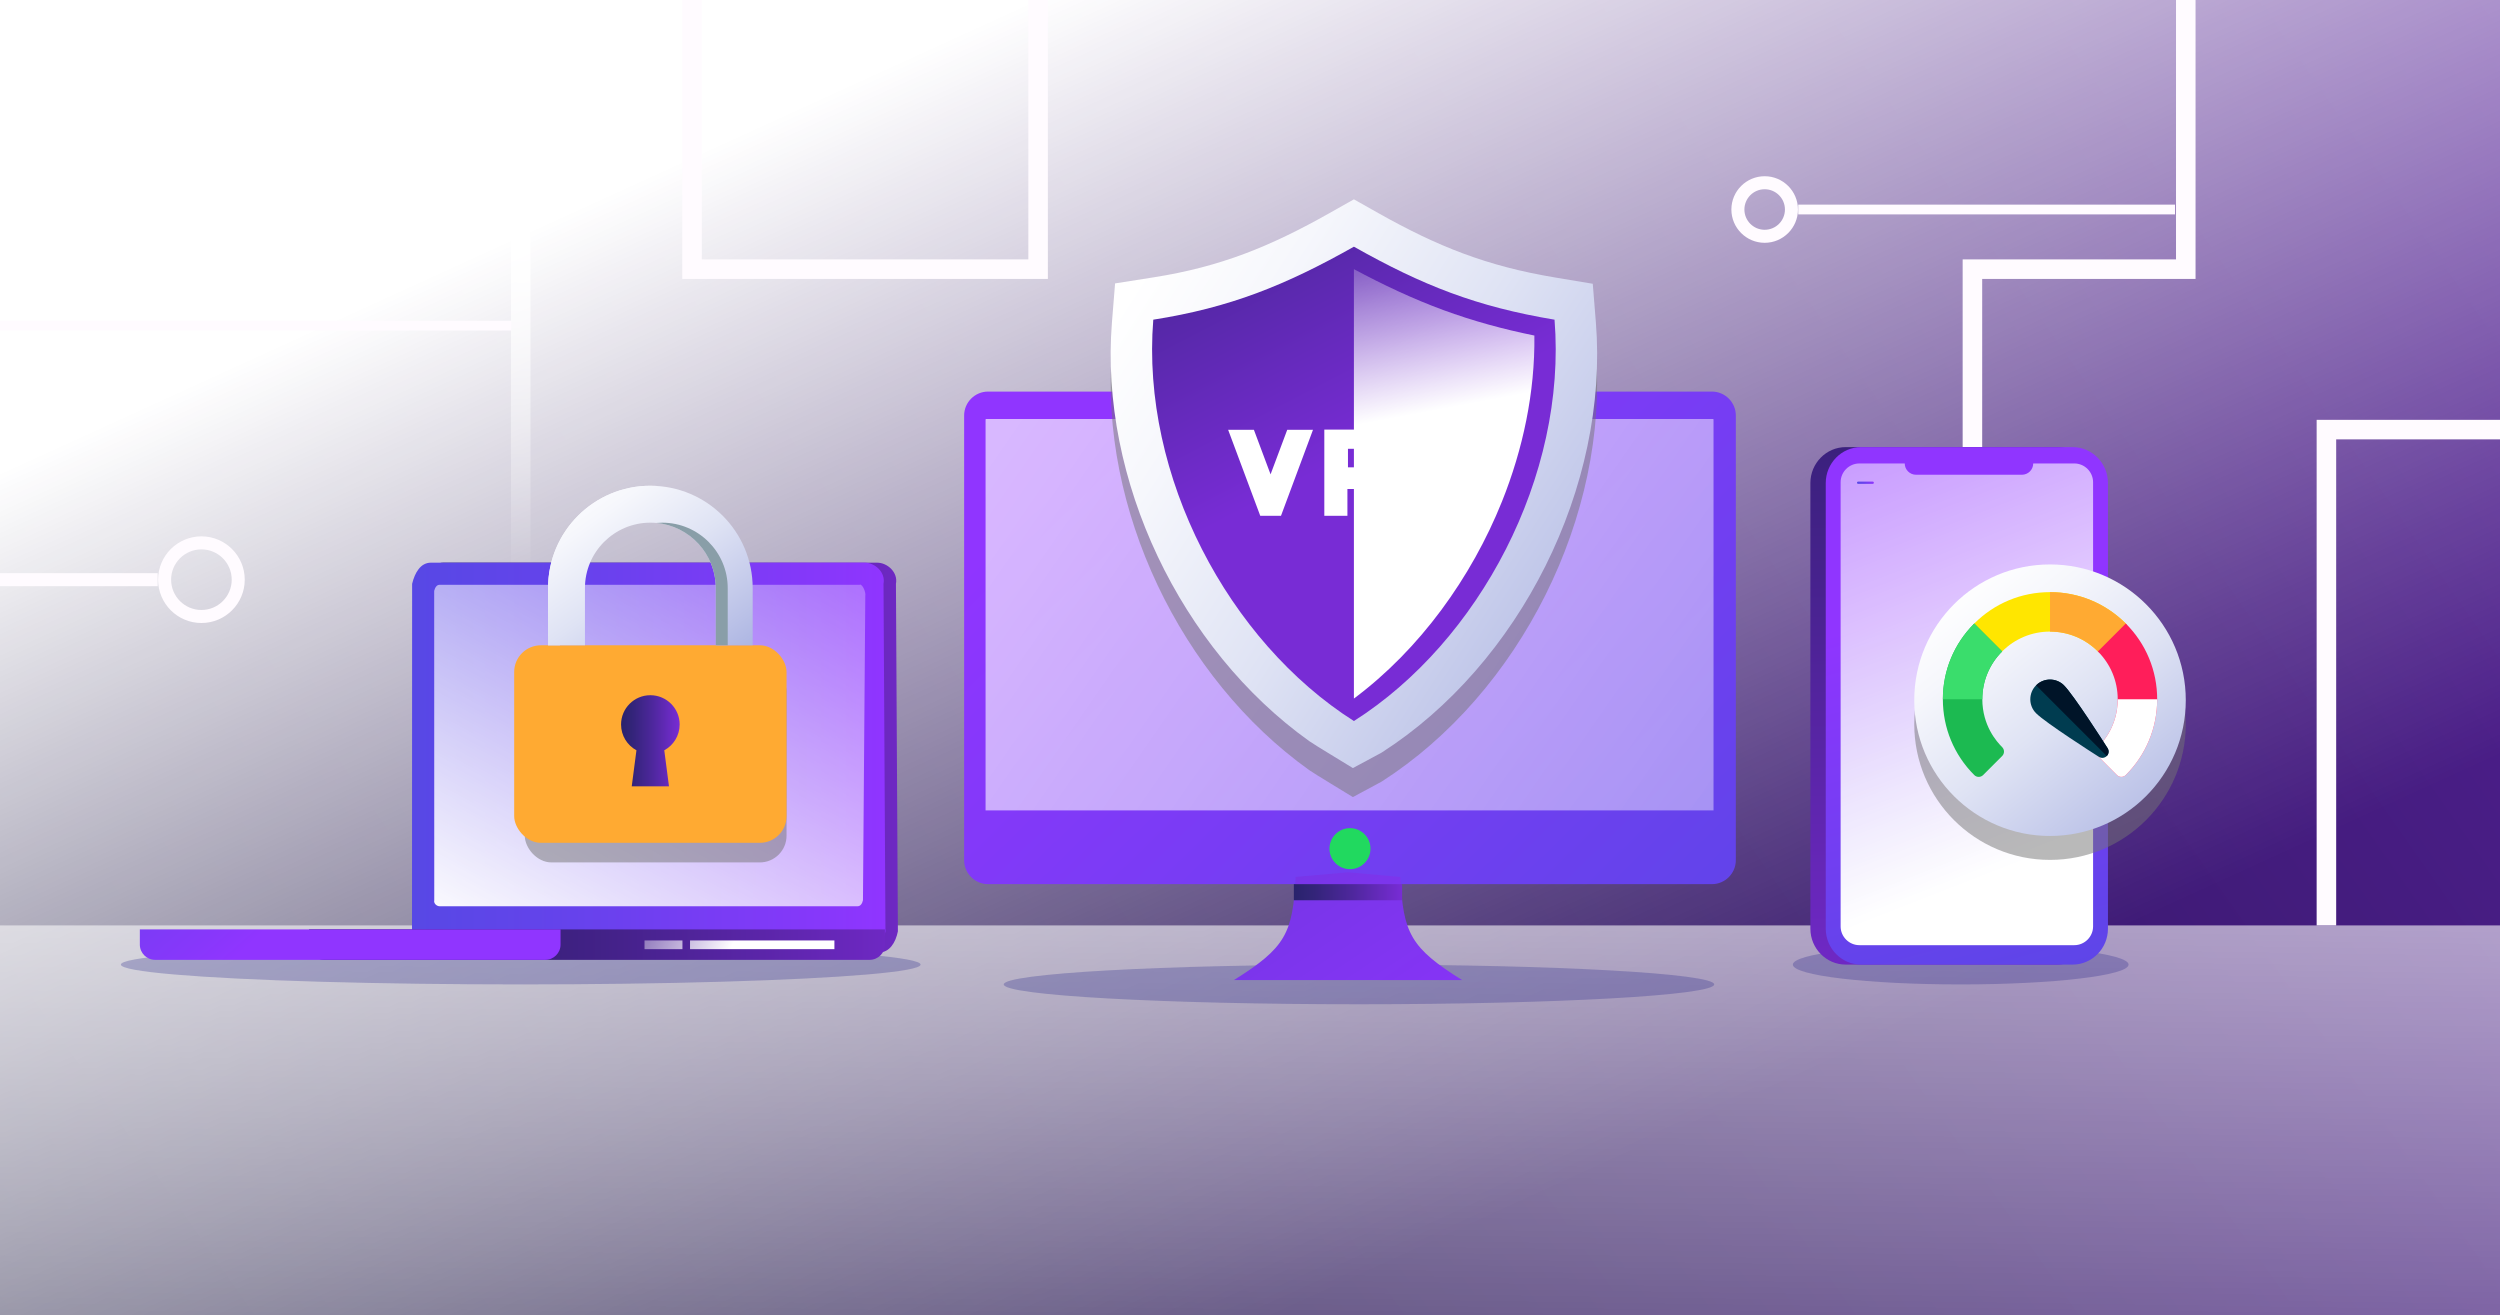 <?xml version="1.0" encoding="UTF-8"?><svg xmlns="http://www.w3.org/2000/svg" width="768" height="404" xmlns:xlink="http://www.w3.org/1999/xlink" viewBox="0 0 768 404"><rect x="0" y="0" width="768" height="404" fill="#808080" stroke="none"/><defs><style>.uuid-e9c5f296-70c7-485d-9229-dedc1d312527{clip-path:url(#uuid-05312794-eb05-4a07-999e-c6ef7714a84e);}.uuid-b2106915-d383-436e-b2b4-e0ab689f23f7{fill:url(#uuid-fbc43ce7-f56f-45e2-be69-067cfd1b0b26);}.uuid-b2106915-d383-436e-b2b4-e0ab689f23f7,.uuid-750b6045-6498-449f-b693-e06c69592dca,.uuid-94ec087e-1d77-4a3d-b259-4e8e729d8473,.uuid-a349593a-1574-4dc7-83d8-9749e367bd6f,.uuid-ac6ddcbb-c0d8-462b-a03b-41879145f9f2,.uuid-e3767655-f394-45ce-9310-0564a98d866f,.uuid-0a274c7e-9992-4d4a-abc0-891a8a16e643,.uuid-22a759ef-b62c-4fb3-9e90-4cf7a0e139d7,.uuid-b3a33492-0815-4de9-b9e3-b466a7b01af1,.uuid-6da3daa6-acf3-4fba-a02f-e95d2a3bee8a,.uuid-93347a0f-09e6-4fdf-81c0-40cb87d27ad7,.uuid-462bf604-5069-4e3f-976e-c00d5f3e1b4e,.uuid-0bc1e145-07f3-495e-b64c-d2b8a9d4f243,.uuid-7da54dbc-7d01-49e5-a2cc-6ecf9d3b9474,.uuid-892b8d0b-69c5-468c-81e9-a596279e617c,.uuid-8e77789c-529f-434f-aa8f-446438deea1e,.uuid-7073c196-6de9-44ac-8d70-509d72100bc1,.uuid-bbc87138-99fa-4db2-bb25-64506f523af1,.uuid-635e0689-5e21-49a3-8c0e-b71e863cfe42,.uuid-6bf5a0b0-a87f-4b23-a810-d420ff5d9fcd,.uuid-31960ba5-a8ce-4ef8-a53a-dbb5b237a70e,.uuid-cca52f5f-ae5b-41e6-b348-a92d47997f7c,.uuid-1dce4cfe-6725-441d-9140-17c6c0168fd6,.uuid-e33722a3-524e-49d9-bd5c-a3c4bcfc5078,.uuid-427b0dac-daf1-4c9e-a9e5-4565f1ae71f8,.uuid-9dce5b8c-305a-4c0c-a655-daabe311ec0e,.uuid-2fb6195d-7621-4345-89bf-54b88a7626f1,.uuid-ba050bf0-a927-4ea0-a6ac-55271d589b53,.uuid-01a27c22-3cba-49b9-aa65-cb3e3fa73818,.uuid-90c542ba-afa3-44f8-b36a-e4c308dab884,.uuid-3f9db4e2-6e6c-486c-ab7b-e9ed9171744a,.uuid-e3576096-7f31-4992-ac21-cf88a53e9457,.uuid-708ea0bf-300f-4426-ae2f-9c616f777e25,.uuid-0b32ff98-d5f0-4dcf-be0b-30913554e662,.uuid-88e837e2-2a38-445b-8b54-14aa4f75dff6,.uuid-a5a9376b-1a43-40a3-b77e-58c0d1852408,.uuid-c4045d88-1979-47fc-95d1-a1c67839cf3e,.uuid-f81adac8-3572-401a-bc81-d17b95fac5da,.uuid-32dcb17d-b3d5-4f40-af5f-8271222b851d,.uuid-197427a3-7ac1-40e9-b1ba-cd71c85a1c11,.uuid-7786f289-0521-439a-893a-f3c3637ce3b8,.uuid-c0d4c426-fa8f-4bb8-a150-6deb5efd6583{stroke-width:0px;}.uuid-750b6045-6498-449f-b693-e06c69592dca{fill:#1cba51;}.uuid-94ec087e-1d77-4a3d-b259-4e8e729d8473{fill:url(#uuid-7d33de1d-4f48-4aa7-8aa7-311adbc37d98);}.uuid-94ec087e-1d77-4a3d-b259-4e8e729d8473,.uuid-ac6ddcbb-c0d8-462b-a03b-41879145f9f2,.uuid-e3767655-f394-45ce-9310-0564a98d866f,.uuid-462bf604-5069-4e3f-976e-c00d5f3e1b4e,.uuid-892b8d0b-69c5-468c-81e9-a596279e617c,.uuid-6bf5a0b0-a87f-4b23-a810-d420ff5d9fcd,.uuid-1dce4cfe-6725-441d-9140-17c6c0168fd6,.uuid-2fb6195d-7621-4345-89bf-54b88a7626f1,.uuid-90c542ba-afa3-44f8-b36a-e4c308dab884,.uuid-708ea0bf-300f-4426-ae2f-9c616f777e25,.uuid-0b32ff98-d5f0-4dcf-be0b-30913554e662,.uuid-a5a9376b-1a43-40a3-b77e-58c0d1852408,.uuid-32dcb17d-b3d5-4f40-af5f-8271222b851d,.uuid-7786f289-0521-439a-893a-f3c3637ce3b8,.uuid-c0d4c426-fa8f-4bb8-a150-6deb5efd6583{fill-rule:evenodd;}.uuid-2c52beb6-f67b-4432-8afc-d92ed99af590{clip-path:url(#uuid-b908ce8f-edd4-4434-9d48-2088e0425414);}.uuid-a349593a-1574-4dc7-83d8-9749e367bd6f{fill:#ff1e5a;}.uuid-ac6ddcbb-c0d8-462b-a03b-41879145f9f2{fill:url(#uuid-4b5d2af6-76ad-474e-b01d-e58b368d3fca);}.uuid-cb295271-d330-4d4a-b02a-bb1bd085960f{stroke:#fffbff;stroke-miterlimit:10;stroke-width:6px;}.uuid-cb295271-d330-4d4a-b02a-bb1bd085960f,.uuid-0a274c7e-9992-4d4a-abc0-891a8a16e643,.uuid-22a759ef-b62c-4fb3-9e90-4cf7a0e139d7,.uuid-7da54dbc-7d01-49e5-a2cc-6ecf9d3b9474,.uuid-7073c196-6de9-44ac-8d70-509d72100bc1,.uuid-635e0689-5e21-49a3-8c0e-b71e863cfe42,.uuid-31960ba5-a8ce-4ef8-a53a-dbb5b237a70e,.uuid-01a27c22-3cba-49b9-aa65-cb3e3fa73818,.uuid-e26f2715-0706-4ae1-a160-99a92f55fe9e,.uuid-a5a9376b-1a43-40a3-b77e-58c0d1852408,.uuid-c0d4c426-fa8f-4bb8-a150-6deb5efd6583{mix-blend-mode:overlay;}.uuid-cb295271-d330-4d4a-b02a-bb1bd085960f,.uuid-0bc1e145-07f3-495e-b64c-d2b8a9d4f243{fill:none;}.uuid-e3767655-f394-45ce-9310-0564a98d866f{fill:url(#uuid-55d643bf-f934-46be-b3ba-dbdb61fb0569);}.uuid-66e053f6-9a4c-4b4d-8d5f-25f7952639e4{isolation:isolate;}.uuid-0a274c7e-9992-4d4a-abc0-891a8a16e643,.uuid-bbc87138-99fa-4db2-bb25-64506f523af1{fill:#fff;}.uuid-22a759ef-b62c-4fb3-9e90-4cf7a0e139d7{fill:url(#uuid-4610f48a-5318-4710-bddc-323fe6ba2b39);}.uuid-b3a33492-0815-4de9-b9e3-b466a7b01af1{fill:#161682;opacity:.25;}.uuid-b3a33492-0815-4de9-b9e3-b466a7b01af1,.uuid-f81adac8-3572-401a-bc81-d17b95fac5da,.uuid-32dcb17d-b3d5-4f40-af5f-8271222b851d{mix-blend-mode:multiply;}.uuid-6da3daa6-acf3-4fba-a02f-e95d2a3bee8a{fill:url(#uuid-602a4489-3a11-4b54-97ee-eae1afd74c92);}.uuid-93347a0f-09e6-4fdf-81c0-40cb87d27ad7{fill:url(#uuid-cfd95baa-3286-403e-9add-b3e7aed59909);}.uuid-462bf604-5069-4e3f-976e-c00d5f3e1b4e{fill:url(#uuid-805c48fd-6059-49b3-a979-d9062a092887);}.uuid-0bc1e145-07f3-495e-b64c-d2b8a9d4f243{clip-rule:evenodd;}.uuid-7da54dbc-7d01-49e5-a2cc-6ecf9d3b9474{fill:url(#uuid-8abafcb3-a686-4dfa-aa3c-40b04bb54544);}.uuid-892b8d0b-69c5-468c-81e9-a596279e617c{fill:url(#uuid-907b6a0d-5d9d-47a5-ab28-0efd565a3f3b);}.uuid-8e77789c-529f-434f-aa8f-446438deea1e{fill:url(#uuid-0df04411-d508-4336-9e58-fdcd9767fe41);}.uuid-7073c196-6de9-44ac-8d70-509d72100bc1{fill:url(#uuid-7e8d4778-094c-43d0-b8f5-1f58e9354682);}.uuid-635e0689-5e21-49a3-8c0e-b71e863cfe42{fill:url(#uuid-00f7ac0e-1689-4cd3-b970-67bbb2c3d744);}.uuid-6bf5a0b0-a87f-4b23-a810-d420ff5d9fcd{fill:url(#uuid-e6cf5751-bd08-47a0-8442-867df090cb13);}.uuid-31960ba5-a8ce-4ef8-a53a-dbb5b237a70e{fill:url(#uuid-289f8704-0557-4887-94b1-6670a5d8d8b7);}.uuid-cca52f5f-ae5b-41e6-b348-a92d47997f7c{fill:#3add6c;}.uuid-1dce4cfe-6725-441d-9140-17c6c0168fd6{fill:#21d95f;}.uuid-e33722a3-524e-49d9-bd5c-a3c4bcfc5078{fill:#ffe600;}.uuid-427b0dac-daf1-4c9e-a9e5-4565f1ae71f8{fill:#003c50;}.uuid-9dce5b8c-305a-4c0c-a655-daabe311ec0e{fill:url(#uuid-ba19c1e8-019a-4e0f-ac9e-ce215ee23995);}.uuid-2fb6195d-7621-4345-89bf-54b88a7626f1{fill:url(#uuid-f8e2c4c4-2ca5-4509-a7a9-2fde78ee5647);}.uuid-ba050bf0-a927-4ea0-a6ac-55271d589b53{fill:#ffaa32;}.uuid-01a27c22-3cba-49b9-aa65-cb3e3fa73818{fill:url(#uuid-a3341a47-5ef3-46e4-a8e2-1964818dafde);}.uuid-90c542ba-afa3-44f8-b36a-e4c308dab884{fill:url(#uuid-53103350-be95-4dc2-ba8d-451964e3aeaf);}.uuid-3f9db4e2-6e6c-486c-ab7b-e9ed9171744a{fill:#001428;}.uuid-e3576096-7f31-4992-ac21-cf88a53e9457{fill:#899ea8;}.uuid-708ea0bf-300f-4426-ae2f-9c616f777e25{fill:url(#uuid-9c8c5670-0a47-44bf-874b-3b2d9c010788);}.uuid-0b32ff98-d5f0-4dcf-be0b-30913554e662{fill:url(#uuid-f9ff89ae-f30f-434f-b8ed-88863c141764);}.uuid-88e837e2-2a38-445b-8b54-14aa4f75dff6{fill:url(#uuid-647f046f-6184-455a-ba37-16b679b8b0dc);}.uuid-a5a9376b-1a43-40a3-b77e-58c0d1852408{fill:url(#uuid-a5026e29-de1c-424f-8a33-3e129b5f566e);}.uuid-c4045d88-1979-47fc-95d1-a1c67839cf3e{fill:#fffbff;}.uuid-f81adac8-3572-401a-bc81-d17b95fac5da,.uuid-32dcb17d-b3d5-4f40-af5f-8271222b851d{fill:#757575;opacity:.5;}.uuid-197427a3-7ac1-40e9-b1ba-cd71c85a1c11{fill:url(#uuid-37ab9cf6-3636-4832-be2f-dfa654ad50c2);}.uuid-7786f289-0521-439a-893a-f3c3637ce3b8{fill:url(#uuid-75a31788-3dfe-49ef-8bcb-d265b0851026);}.uuid-c0d4c426-fa8f-4bb8-a150-6deb5efd6583{fill:url(#uuid-c334f957-6ad5-47db-88c2-49b01b0f1798);}</style><linearGradient id="uuid-37ab9cf6-3636-4832-be2f-dfa654ad50c2" x1="8229.206" y1="-4544.537" x2="7438.793" y2="-3990.941" gradientTransform="translate(-7469.288 4484.074)" gradientUnits="userSpaceOnUse"><stop offset="0" stop-color="#151238"/><stop offset=".188" stop-color="#1e1345"/><stop offset=".541" stop-color="#361969"/><stop offset="1" stop-color="#5b21a1"/></linearGradient><linearGradient id="uuid-7e8d4778-094c-43d0-b8f5-1f58e9354682" x1="7776.744" y1="-4451.61" x2="7942.351" y2="-4089.066" gradientTransform="translate(-7469.288 4484.074)" gradientUnits="userSpaceOnUse"><stop offset="0" stop-color="#fff" stop-opacity="0"/><stop offset=".185" stop-color="#fff" stop-opacity=".165"/><stop offset=".598" stop-color="#fff" stop-opacity=".578"/><stop offset="1" stop-color="#fff"/></linearGradient><linearGradient id="uuid-647f046f-6184-455a-ba37-16b679b8b0dc" x1="80.168" y1="176.947" x2="81.8" y2="65.952" gradientTransform="matrix(1,0,0,1,0,0)" xlink:href="#uuid-7e8d4778-094c-43d0-b8f5-1f58e9354682"/><linearGradient id="uuid-8abafcb3-a686-4dfa-aa3c-40b04bb54544" x1="381.868" y1="555.488" x2="388.662" y2="93.439" gradientTransform="matrix(1,0,0,1,0,0)" xlink:href="#uuid-7e8d4778-094c-43d0-b8f5-1f58e9354682"/><linearGradient id="uuid-4b5d2af6-76ad-474e-b01d-e58b368d3fca" x1="569.164" y1="354.707" x2="346.95" y2="126.296" gradientUnits="userSpaceOnUse"><stop offset="0" stop-color="#5748e5"/><stop offset=".31" stop-color="#6443eb"/><stop offset=".889" stop-color="#8837fb"/><stop offset="1" stop-color="#9035ff"/></linearGradient><linearGradient id="uuid-907b6a0d-5d9d-47a5-ab28-0efd565a3f3b" x1="243.859" y1="46.183" x2="445.71" y2="346.304" gradientUnits="userSpaceOnUse"><stop offset="0" stop-color="#453ab5"/><stop offset=".253" stop-color="#5238c2"/><stop offset=".726" stop-color="#7635e6"/><stop offset="1" stop-color="#8e34fe"/></linearGradient><clipPath id="uuid-b908ce8f-edd4-4434-9d48-2088e0425414"><path class="uuid-0bc1e145-07f3-495e-b64c-d2b8a9d4f243" d="m302.934,128.714h223.295c.092,0,.167.075.167.167v120.078h-223.628v-120.078c0-.092.075-.167.167-.167"/></clipPath><linearGradient id="uuid-a3341a47-5ef3-46e4-a8e2-1964818dafde" x1="925.659" y1="542.052" x2="8.476" y2="-91.831" gradientTransform="matrix(1,0,0,1,0,0)" xlink:href="#uuid-7e8d4778-094c-43d0-b8f5-1f58e9354682"/><linearGradient id="uuid-fbc43ce7-f56f-45e2-be69-067cfd1b0b26" x1="397.468" y1="274.086" x2="430.73" y2="274.086" gradientUnits="userSpaceOnUse"><stop offset="0" stop-color="#29236c"/><stop offset=".188" stop-color="#332479"/><stop offset=".541" stop-color="#4e279d"/><stop offset="1" stop-color="#782cd5"/></linearGradient><linearGradient id="uuid-55d643bf-f934-46be-b3ba-dbdb61fb0569" x1="345.163" y1="92.514" x2="511.602" y2="199.932" gradientUnits="userSpaceOnUse"><stop offset="0" stop-color="#fff"/><stop offset=".186" stop-color="#f6f7fc"/><stop offset=".482" stop-color="#dfe3f4"/><stop offset=".847" stop-color="#bac1e7"/><stop offset="1" stop-color="#a9b2e1"/></linearGradient><linearGradient id="uuid-f9ff89ae-f30f-434f-b8ed-88863c141764" x1="345.562" y1="-16.286" x2="424.154" y2="134.93" xlink:href="#uuid-fbc43ce7-f56f-45e2-be69-067cfd1b0b26"/><linearGradient id="uuid-c334f957-6ad5-47db-88c2-49b01b0f1798" x1="425.666" y1="62.968" x2="437.604" y2="126.638" gradientTransform="matrix(1,0,0,1,0,0)" xlink:href="#uuid-7e8d4778-094c-43d0-b8f5-1f58e9354682"/><linearGradient id="uuid-e6cf5751-bd08-47a0-8442-867df090cb13" x1="595.082" y1="32.705" x2="601.279" y2="291.216" gradientUnits="userSpaceOnUse"><stop offset="0" stop-color="#221d5a"/><stop offset=".188" stop-color="#2b1e67"/><stop offset=".541" stop-color="#45228b"/><stop offset="1" stop-color="#6e28c3"/></linearGradient><linearGradient id="uuid-75a31788-3dfe-49ef-8bcb-d265b0851026" x1="632.346" y1="322.494" x2="596.048" y2="186.156" xlink:href="#uuid-4b5d2af6-76ad-474e-b01d-e58b368d3fca"/><linearGradient id="uuid-a5026e29-de1c-424f-8a33-3e129b5f566e" x1="518.395" y1="-3.28" x2="622.862" y2="264.085" gradientTransform="matrix(1,0,0,1,0,0)" xlink:href="#uuid-7e8d4778-094c-43d0-b8f5-1f58e9354682"/><linearGradient id="uuid-7d33de1d-4f48-4aa7-8aa7-311adbc37d98" x1="570.47" y1="148.297" x2="575.649" y2="148.297" xlink:href="#uuid-4b5d2af6-76ad-474e-b01d-e58b368d3fca"/><linearGradient id="uuid-f8e2c4c4-2ca5-4509-a7a9-2fde78ee5647" x1="130.259" y1="232.726" x2="275.829" y2="232.726" xlink:href="#uuid-e6cf5751-bd08-47a0-8442-867df090cb13"/><linearGradient id="uuid-53103350-be95-4dc2-ba8d-451964e3aeaf" x1="126.441" y1="232.726" x2="272.012" y2="232.726" xlink:href="#uuid-4b5d2af6-76ad-474e-b01d-e58b368d3fca"/><clipPath id="uuid-05312794-eb05-4a07-999e-c6ef7714a84e"><path class="uuid-0bc1e145-07f3-495e-b64c-d2b8a9d4f243" d="m264.158,179.647h-129.112c-.915,0-1.413.882-1.664,1.869l.023,95.018c-.251.988.749,1.869,1.663,1.869h128.37c.914,0,1.457-.868,1.663-1.869l.719-93.525c.206-1.001-.748-3.44-1.663-3.44"/></clipPath><linearGradient id="uuid-00f7ac0e-1689-4cd3-b970-67bbb2c3d744" x1="267.952" y1="100.194" x2="158.379" y2="299.946" gradientTransform="matrix(1,0,0,1,0,0)" xlink:href="#uuid-7e8d4778-094c-43d0-b8f5-1f58e9354682"/><linearGradient id="uuid-805c48fd-6059-49b3-a979-d9062a092887" x1="94.938" y1="290.184" x2="271.851" y2="290.184" xlink:href="#uuid-e6cf5751-bd08-47a0-8442-867df090cb13"/><linearGradient id="uuid-9c8c5670-0a47-44bf-874b-3b2d9c010788" x1="36.706" y1="209.293" x2="94.672" y2="274.267" xlink:href="#uuid-4b5d2af6-76ad-474e-b01d-e58b368d3fca"/><linearGradient id="uuid-289f8704-0557-4887-94b1-6670a5d8d8b7" x1="185.232" y1="269.522" x2="226.442" y2="286.976" gradientTransform="matrix(1,0,0,1,0,0)" xlink:href="#uuid-7e8d4778-094c-43d0-b8f5-1f58e9354682"/><linearGradient id="uuid-4610f48a-5318-4710-bddc-323fe6ba2b39" x1="180.618" y1="280.415" x2="221.829" y2="297.869" gradientTransform="matrix(1,0,0,1,0,0)" xlink:href="#uuid-7e8d4778-094c-43d0-b8f5-1f58e9354682"/><linearGradient id="uuid-cfd95baa-3286-403e-9add-b3e7aed59909" x1="601.649" y1="180.148" x2="667.163" y2="261.596" xlink:href="#uuid-55d643bf-f934-46be-b3ba-dbdb61fb0569"/><linearGradient id="uuid-ba19c1e8-019a-4e0f-ac9e-ce215ee23995" x1="174.091" y1="148.124" x2="218.357" y2="210.686" xlink:href="#uuid-55d643bf-f934-46be-b3ba-dbdb61fb0569"/><linearGradient id="uuid-0df04411-d508-4336-9e58-fdcd9767fe41" x1="169.269" y1="151.535" x2="213.535" y2="214.097" xlink:href="#uuid-55d643bf-f934-46be-b3ba-dbdb61fb0569"/><linearGradient id="uuid-602a4489-3a11-4b54-97ee-eae1afd74c92" x1="190.792" y1="227.569" x2="208.793" y2="227.569" xlink:href="#uuid-fbc43ce7-f56f-45e2-be69-067cfd1b0b26"/></defs><g class="uuid-66e053f6-9a4c-4b4d-8d5f-25f7952639e4"><g id="uuid-d093d4a9-5468-4a46-8a03-54a168e40950"><rect class="uuid-197427a3-7ac1-40e9-b1ba-cd71c85a1c11" x="-1.032" y="-.903" width="771.998" height="406.103" transform="translate(769.933 404.296) rotate(180)"/><rect class="uuid-7073c196-6de9-44ac-8d70-509d72100bc1" x="-1.032" y="-.903" width="771.998" height="406.103" transform="translate(769.933 404.296) rotate(180)"/><g class="uuid-e26f2715-0706-4ae1-a160-99a92f55fe9e"><polygon class="uuid-c4045d88-1979-47fc-95d1-a1c67839cf3e" points="608.928 137.353 602.928 137.353 602.928 79.687 668.472 79.687 668.472 -.903 674.472 -.903 674.472 85.687 608.928 85.687 608.928 137.353"/></g><g class="uuid-e26f2715-0706-4ae1-a160-99a92f55fe9e"><polygon class="uuid-88e837e2-2a38-445b-8b54-14aa4f75dff6" points="162.966 178.076 156.966 178.076 156.966 73.145 -1.032 73.145 -1.032 67.145 162.966 67.145 162.966 178.076"/></g><rect class="uuid-7da54dbc-7d01-49e5-a2cc-6ecf9d3b9474" x="-1.032" y="284.285" width="771.998" height="120.915"/><ellipse class="uuid-b3a33492-0815-4de9-b9e3-b466a7b01af1" cx="417.48" cy="302.416" rx="109.128" ry="6.093"/><ellipse class="uuid-b3a33492-0815-4de9-b9e3-b466a7b01af1" cx="602.327" cy="296.323" rx="51.569" ry="6.093"/><ellipse class="uuid-b3a33492-0815-4de9-b9e3-b466a7b01af1" cx="159.966" cy="296.323" rx="122.837" ry="6.093"/><path class="uuid-ac6ddcbb-c0d8-462b-a03b-41879145f9f2" d="m303.535,120.291h222.359c4.044,0,7.352,3.308,7.352,7.352v136.616c0,4.044-3.308,7.352-7.352,7.352h-222.359c-4.044,0-7.352-3.308-7.352-7.352V127.643c0-4.044,3.308-7.352,7.352-7.352"/><path class="uuid-892b8d0b-69c5-468c-81e9-a596279e617c" d="m398.024,269.389c-.862,17.382-3.143,21.778-18.95,31.683h70.071c-15.807-9.905-18.088-14.301-18.95-31.683l-16.086-1.413-16.086,1.413Z"/><g class="uuid-2c52beb6-f67b-4432-8afc-d92ed99af590"><rect class="uuid-01a27c22-3cba-49b9-aa65-cb3e3fa73818" x="302.767" y="128.714" width="223.628" height="120.245"/></g><path class="uuid-32dcb17d-b3d5-4f40-af5f-8271222b851d" d="m415.604,244.864c-1.791-1.145-11.686-7.052-13.421-8.292-39.513-28.219-64.48-80.374-60.59-128.691l.959-11.909,11.802-1.858c20.707-3.259,35.923-9.509,54.115-19.768l7.451-4.201,7.451,4.201c18.29,10.314,33.463,16.324,54.252,19.79l11.675,1.947.95,11.798c4.061,50.439-23.327,105.062-65.882,132.269l-8.762,4.714Z"/><path class="uuid-1dce4cfe-6725-441d-9140-17c6c0168fd6" d="m414.715,254.408c3.479,0,6.3,2.82,6.3,6.3s-2.82,6.3-6.3,6.3-6.3-2.82-6.3-6.3,2.82-6.3,6.3-6.3"/><rect class="uuid-b2106915-d383-436e-b2b4-e0ab689f23f7" x="397.468" y="271.611" width="33.262" height="4.951"/><path class="uuid-e3767655-f394-45ce-9310-0564a98d866f" d="m415.604,235.952c-1.791-1.145-11.686-7.052-13.421-8.292-39.513-28.219-64.48-80.374-60.59-128.691l.959-11.909,11.802-1.858c20.707-3.259,35.923-9.509,54.115-19.768l7.451-4.201,7.451,4.201c18.29,10.314,33.463,16.324,54.252,19.79l11.675,1.947.95,11.798c4.061,50.439-23.327,105.062-65.882,132.269l-8.762,4.714Z"/><path class="uuid-0b32ff98-d5f0-4dcf-be0b-30913554e662" d="m415.92,75.784c-21.129,11.915-38.117,18.721-61.631,22.421-3.868,48.034,23.174,98.878,61.631,123.3,38.458-24.423,65.499-75.266,61.632-123.3-23.954-3.994-40.503-10.506-61.632-22.421"/><path class="uuid-c0d4c426-fa8f-4bb8-a150-6deb5efd6583" d="m415.92,214.601c20.287-15.132,36.115-37.202,45.464-60.481,6.48-16.137,10.184-33.611,9.979-51.043-9.512-1.929-18.863-4.469-27.99-7.831-9.465-3.488-18.572-7.801-27.453-12.558v131.914Z"/><path class="uuid-bbc87138-99fa-4db2-bb25-64506f523af1" d="m447.458,158.412l-9.177-14.123v14.123h-7.062v-26.438h7.027l9.211,14.26v-14.26h7.096v26.438h-7.096Zm-29.236-20.537h-4.128v5.697h4.128c.409,0,.796-.074,1.16-.222s.682-.347.955-.608c.273-.262.489-.563.648-.898.159-.341.239-.711.239-1.12s-.08-.779-.239-1.12c-.159-.335-.375-.637-.648-.898-.273-.262-.591-.461-.955-.608-.364-.148-.75-.222-1.16-.222Zm.512,12.349h-4.81v8.222h-7.096v-26.472h11.906c1.274,0,2.496.216,3.667.648,1.171.432,2.206,1.035,3.104,1.808.898.773,1.615,1.706,2.149,2.797.534,1.092.802,2.286.802,3.582,0,1.319-.267,2.547-.802,3.684-.534,1.137-1.251,2.132-2.149,2.985-.898.853-1.933,1.524-3.104,2.013-1.171.489-2.394.734-3.667.734Zm-25.21,8.222h-6.379l-9.859-26.404h7.914l5.117,13.68,5.117-13.68h7.914l-9.825,26.404Z"/><path class="uuid-6bf5a0b0-a87f-4b23-a810-d420ff5d9fcd" d="m632.005,137.353h-65.018c-5.96,0-10.836,4.962-10.836,11.026v136.917c0,6.064,4.876,11.027,10.836,11.027h65.018c5.96,0,10.836-4.962,10.836-11.027v-136.917c0-6.064-4.876-11.026-10.836-11.026"/><path class="uuid-7786f289-0521-439a-893a-f3c3637ce3b8" d="m636.726,137.353h-65.018c-5.96,0-10.836,4.962-10.836,11.026v136.917c0,6.064,4.876,11.027,10.836,11.027h65.018c5.96,0,10.836-4.962,10.836-11.027v-136.917c0-6.064-4.876-11.026-10.836-11.026"/><path class="uuid-a5a9376b-1a43-40a3-b77e-58c0d1852408" d="m637.237,142.374c3.156,0,5.758,2.602,5.758,5.757v136.466c0,3.157-2.601,5.758-5.758,5.758h-66.04c-3.157,0-5.758-2.601-5.758-5.758v-136.466c0-3.157,2.601-5.757,5.758-5.757h13.936c0,1.909,1.562,3.471,3.471,3.471h32.528c1.909,0,3.471-1.562,3.471-3.471h12.635Z"/><path class="uuid-94ec087e-1d77-4a3d-b259-4e8e729d8473" d="m570.823,147.944h4.473c.194,0,.353.159.353.352v0c0,.194-.159.352-.353.352h-4.473c-.194,0-.353-.159-.353-.352v-0c0-.194.159-.352.353-.352"/><path class="uuid-2fb6195d-7621-4345-89bf-54b88a7626f1" d="m269.457,172.852h-133.259c-3.176,0-4.934,3.048-5.775,6.489l-.036,106.772c-.841,3.441,2.599,6.489,5.775,6.489h133.892c3.176,0,5.079-3.007,5.775-6.489l-.597-106.772c.697-3.482-2.599-6.489-5.775-6.489"/><path class="uuid-90c542ba-afa3-44f8-b36a-e4c308dab884" d="m265.639,172.852h-133.259c-3.176,0-4.934,3.048-5.775,6.489l-.036,106.772c-.841,3.441,2.599,6.489,5.775,6.489h133.892c3.176,0,5.079-3.007,5.775-6.489l-.597-106.772c.696-3.482-2.599-6.489-5.775-6.489"/><g class="uuid-e9c5f296-70c7-485d-9229-dedc1d312527"><polygon class="uuid-635e0689-5e21-49a3-8c0e-b71e863cfe42" points="286.484 278.403 133.156 278.403 108.942 178.076 266.028 178.076 286.484 278.403"/></g><path class="uuid-462bf604-5069-4e3f-976e-c00d5f3e1b4e" d="m271.851,285.507H94.938s0,4.677,0,4.677c0,2.572,2.105,4.677,4.677,4.677h167.558c2.573,0,4.677-2.105,4.677-4.677v-4.677Z"/><path class="uuid-708ea0bf-300f-4426-ae2f-9c616f777e25" d="m172.199,285.507H42.958s0,4.677,0,4.677c0,2.572,2.105,4.677,4.677,4.677h119.888c2.572,0,4.677-2.105,4.677-4.677v-4.677Z"/><rect class="uuid-31960ba5-a8ce-4ef8-a53a-dbb5b237a70e" x="211.978" y="288.905" width="44.352" height="2.676"/><rect class="uuid-22a759ef-b62c-4fb3-9e90-4cf7a0e139d7" x="197.995" y="288.905" width="11.652" height="2.676"/><circle class="uuid-f81adac8-3572-401a-bc81-d17b95fac5da" cx="629.766" cy="222.454" r="41.706"/><circle class="uuid-93347a0f-09e6-4fdf-81c0-40cb87d27ad7" cx="629.766" cy="215.103" r="41.706"/><path class="uuid-e33722a3-524e-49d9-bd5c-a3c4bcfc5078" d="m653.038,191.548c-6.221-6.22-14.486-9.646-23.273-9.646s-17.052,3.426-23.273,9.646c-.753.753-.752,1.975,0,2.728l5.842,5.843c.753.753,1.975.753,2.728-0,3.929-3.93,9.151-6.095,14.702-6.095s10.773,2.164,14.702,6.095c.362.362.852.565,1.364.565.834,0,1.324-.525,1.364-.565l5.842-5.843c.753-.753.753-1.975,0-2.728h0Z"/><path class="uuid-ba050bf0-a927-4ea0-a6ac-55271d589b53" d="m653.038,191.548c-6.221-6.22-14.486-9.646-23.273-9.646v12.122c5.552,0,10.773,2.164,14.702,6.095.362.362.852.565,1.364.565.834,0,1.324-.525,1.364-.565l5.842-5.843c.753-.753.753-1.975,0-2.728h0Z"/><path class="uuid-750b6045-6498-449f-b693-e06c69592dca" d="m615.063,229.523c-1.66-1.659-6.066-6.567-6.095-14.706.001-5.55,2.165-10.769,6.095-14.698l-8.57-8.571c-6.22,6.22-9.646,14.485-9.646,23.273s3.426,17.053,9.646,23.273c.377.377.87.565,1.364.565s.987-.188,1.364-.565l5.842-5.843c.753-.753.753-1.974,0-2.728h0Z"/><path class="uuid-a349593a-1574-4dc7-83d8-9749e367bd6f" d="m644.468,229.523c1.66-1.659,6.066-6.567,6.095-14.706-.001-5.55-2.165-10.769-6.095-14.698l8.57-8.571c6.22,6.22,9.646,14.485,9.646,23.273s-3.426,17.053-9.646,23.273c-.377.377-.87.565-1.364.565s-.987-.188-1.364-.565l-5.842-5.843c-.753-.753-.753-1.974,0-2.728h0Z"/><path class="uuid-cca52f5f-ae5b-41e6-b348-a92d47997f7c" d="m608.969,214.816c.001-5.55,2.165-10.769,6.095-14.698l-8.57-8.571c-6.22,6.22-9.646,14.485-9.646,23.273l12.122-.004Z"/><path class="uuid-0a274c7e-9992-4d4a-abc0-891a8a16e643" d="m644.468,229.523c1.66-1.659,6.066-6.567,6.095-14.706l12.122.004c0,8.788-3.426,17.053-9.646,23.273-.377.377-.87.565-1.364.565s-.987-.188-1.364-.565l-5.842-5.843c-.753-.753-.753-1.974,0-2.728h0Z"/><path class="uuid-427b0dac-daf1-4c9e-a9e5-4565f1ae71f8" d="m625.48,210.534c-2.363,2.363-2.363,6.208,0,8.571,2.985,2.985,17.657,12.353,19.32,13.411.763.485,1.76.376,2.4-.263.639-.639.749-1.637.263-2.4-1.058-1.663-10.426-16.334-13.411-19.32-2.363-2.363-6.208-2.363-8.571,0h0Z"/><path class="uuid-3f9db4e2-6e6c-486c-ab7b-e9ed9171744a" d="m625.48,210.534l21.719,21.719c.639-.639.749-1.637.263-2.4-1.058-1.663-10.426-16.334-13.411-19.32-2.363-2.363-6.208-2.363-8.571 0h0Z"/><rect class="uuid-f81adac8-3572-401a-bc81-d17b95fac5da" x="161.208" y="204.252" width="80.42" height="60.683" rx="8.207" ry="8.207"/><rect class="uuid-ba050bf0-a927-4ea0-a6ac-55271d589b53" x="157.957" y="198.234" width="83.671" height="60.683" rx="8.207" ry="8.207"/><path class="uuid-9dce5b8c-305a-4c0c-a655-daabe311ec0e" d="m231.224,198.234v-17.571c0-17.36-14.073-31.433-31.43-31.433s-31.433,14.073-31.433,31.433v17.571m11.335,0v-17.571c0-11.084,9.017-20.098,20.098-20.098s20.096,9.014,20.096,20.098v17.571"/><path class="uuid-8e77789c-529f-434f-aa8f-446438deea1e" d="m201.627,149.285c-.607-.035-1.218-.055-1.833-.055-17.36,0-31.433,14.073-31.433,31.433v17.571h3.667v-17.571c0-16.744,13.093-30.428,29.599-31.378Z"/><path class="uuid-e3576096-7f31-4992-ac21-cf88a53e9457" d="m203.461,160.565c-.618,0-1.229.03-1.834.085,10.225.929,18.262,9.548,18.262,20.013v17.571h3.667v-17.571c0-11.083-9.014-20.098-20.095-20.098Z"/><path class="uuid-6da3daa6-acf3-4fba-a02f-e95d2a3bee8a" d="m208.793,222.569c0-4.971-4.03-9.001-9.001-9.001s-9.001,4.03-9.001,9.001c0,3.424,1.912,6.401,4.726,7.922l-1.448,11.079h11.446l-1.448-11.079c2.814-1.522,4.726-4.498,4.726-7.922Z"/><g class="uuid-e26f2715-0706-4ae1-a160-99a92f55fe9e"><rect class="uuid-c4045d88-1979-47fc-95d1-a1c67839cf3e" x="-1.032" y="98.53" width="158.103" height="3"/></g><g class="uuid-e26f2715-0706-4ae1-a160-99a92f55fe9e"><polygon class="uuid-c4045d88-1979-47fc-95d1-a1c67839cf3e" points="321.907 85.687 209.591 85.687 209.591 -.903 215.591 -.903 215.591 79.687 315.907 79.687 315.907 -.903 321.907 -.903 321.907 85.687"/></g><polyline class="uuid-cb295271-d330-4d4a-b02a-bb1bd085960f" points="770.966 131.974 714.674 131.974 714.674 284.285"/><g class="uuid-e26f2715-0706-4ae1-a160-99a92f55fe9e"><rect class="uuid-c4045d88-1979-47fc-95d1-a1c67839cf3e" x="-1.032" y="176.076" width="49.47" height="4"/></g><g class="uuid-e26f2715-0706-4ae1-a160-99a92f55fe9e"><path class="uuid-c4045d88-1979-47fc-95d1-a1c67839cf3e" d="m61.874,191.386c-7.339,0-13.309-5.971-13.309-13.31s5.97-13.309,13.309-13.309,13.31,5.97,13.31,13.309-5.971,13.31-13.31,13.31Zm0-22.618c-5.133,0-9.309,4.176-9.309,9.309s4.176,9.31,9.309,9.31,9.31-4.176,9.31-9.31-4.176-9.309-9.31-9.309Z"/></g><g class="uuid-e26f2715-0706-4ae1-a160-99a92f55fe9e"><path class="uuid-c4045d88-1979-47fc-95d1-a1c67839cf3e" d="m542.107,74.589c-5.64,0-10.227-4.588-10.227-10.227s4.588-10.227,10.227-10.227,10.227,4.588,10.227,10.227-4.588,10.227-10.227,10.227Zm0-16.454c-3.434,0-6.228,2.794-6.228,6.228s2.794,6.227,6.228,6.227,6.227-2.793,6.227-6.227-2.793-6.228-6.227-6.228Z"/></g><g class="uuid-e26f2715-0706-4ae1-a160-99a92f55fe9e"><rect class="uuid-c4045d88-1979-47fc-95d1-a1c67839cf3e" x="552.42" y="62.862" width="115.74" height="3"/></g></g></g></svg>
